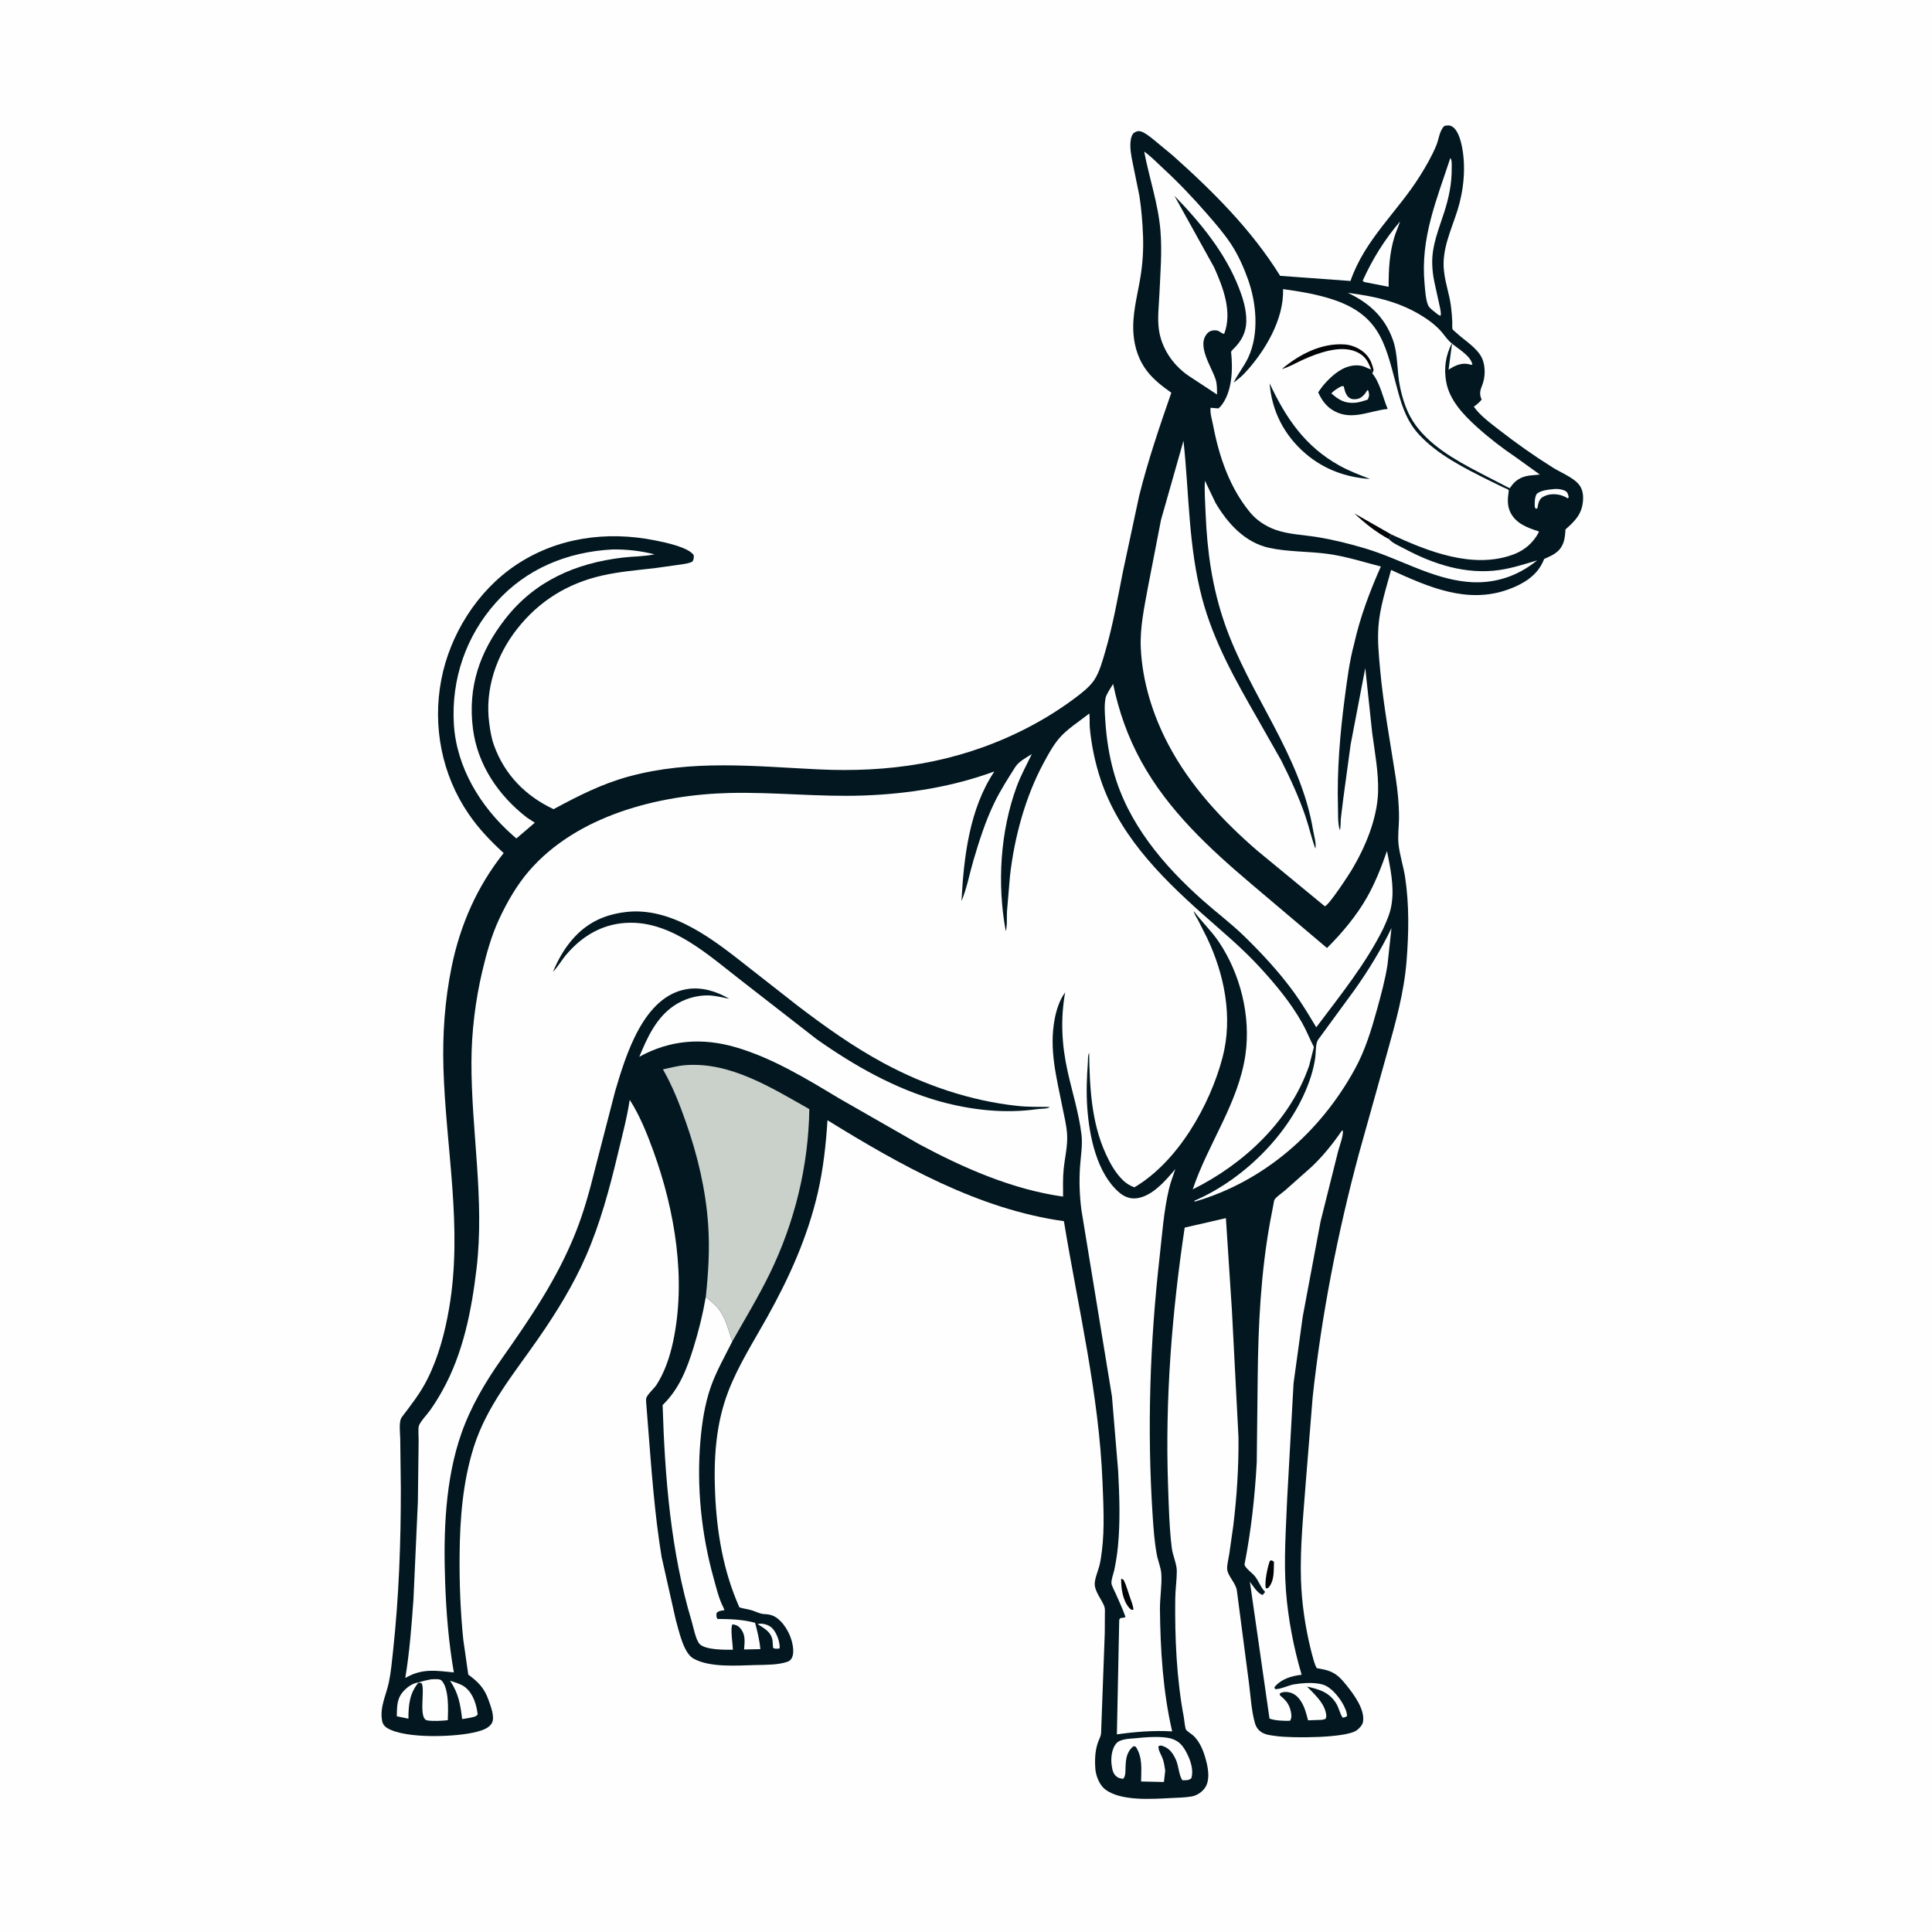 <svg version="1.1" xmlns="http://www.w3.org/2000/svg" style="display: block;" viewBox="0 0 2048 2048" width="1024" height="1024">
<path transform="translate(0,0)" fill="rgb(254,254,254)" d="M -0 -0 L 2048 0 L 2048 2048 L -0 2048 L -0 -0 z"/>
<path transform="translate(0,0)" fill="rgb(2,23,31)" d="M 1531.08 133.5 L 1533.07 133.121 C 1535.99 132.624 1538.1 133.063 1540.48 134.924 C 1545.69 138.982 1548.4 148.795 1549.67 155.064 C 1554.1 176.946 1551.66 201.779 1544.97 223 C 1538.44 243.738 1528.08 264.648 1530.67 287.034 L 1530.91 289 C 1532.26 300.689 1536.34 311.935 1537.95 323.655 C 1538.76 329.553 1539.25 335.574 1539.48 341.522 C 1539.56 343.463 1539.19 347.183 1539.71 348.923 C 1539.89 349.553 1543.28 352.31 1543.88 352.869 C 1552.57 361.02 1566.57 369.131 1571.3 380.386 C 1574.78 388.692 1574.52 400.056 1571.19 408.303 C 1569.27 413.035 1568.06 417.138 1570.04 422.156 L 1570.63 423.5 C 1568.5 426.353 1566.29 428.158 1563.42 430.279 L 1562.31 431.092 C 1568.54 440.194 1580.21 448.763 1588.83 455.485 C 1607.26 469.838 1626.32 483.298 1646.12 495.693 C 1654 500.624 1666.56 505.731 1672.79 512.512 C 1677.45 517.597 1678.51 523.706 1678.06 530.404 C 1677.07 544.863 1669.77 552.109 1659.47 561.196 C 1659.2 566.203 1658.82 571.217 1656.98 575.938 C 1653.24 585.55 1645.63 588.629 1636.91 592.522 L 1635.63 595.434 C 1628.7 610.75 1614.24 619.232 1599 624.782 C 1555.34 640.679 1513.98 622.127 1474.62 604.193 C 1469.33 623.569 1462.65 644.028 1461.19 664.133 C 1460.09 679.333 1461.59 694.381 1462.97 709.5 C 1466.47 747.981 1473.55 785.701 1479.42 823.829 C 1481.62 838.137 1483.09 852.73 1483 867.213 C 1482.95 876.099 1481.6 885.457 1482.44 894.28 C 1483.56 906.092 1487.66 917.954 1489.46 929.768 C 1493.9 959.072 1493.37 988.878 1491.05 1018.34 C 1488.38 1052.34 1479.43 1083.7 1470.35 1116.33 L 1440.49 1223.06 C 1417.8 1307.42 1400.95 1393.9 1391.5 1480.77 L 1384.25 1570.44 C 1381.73 1604.72 1377.98 1640.16 1379.08 1674.52 C 1379.88 1699.26 1383.61 1724.98 1389.6 1748.99 C 1390.42 1752.25 1393.88 1766.56 1396.05 1768.36 C 1396.2 1768.49 1399.2 1768.9 1399.65 1768.98 C 1413.68 1771.46 1418.82 1775.8 1427.54 1786.7 C 1435.26 1796.37 1447.01 1812.16 1444.87 1825.11 C 1444.28 1828.71 1440.95 1832.17 1438.11 1834.23 C 1426.63 1842.56 1369.25 1842.57 1353.27 1840.36 C 1347.45 1839.55 1341.28 1839.2 1336.35 1835.63 C 1333.43 1833.5 1331.41 1830.41 1330.4 1826.97 C 1326.61 1814.01 1325.71 1798.01 1324 1784.5 L 1311.06 1685.5 C 1309.69 1677.66 1300.99 1670.09 1300.82 1662.84 C 1300.72 1658.21 1302.31 1652.29 1303.02 1647.65 L 1307.32 1617.47 C 1311.1 1586.53 1313.14 1554.96 1312.85 1523.8 L 1305.91 1389.49 L 1299.51 1291.28 L 1255.82 1301.3 C 1242.3 1391.42 1234.99 1483.03 1238.18 1574.26 C 1238.95 1596.36 1239.45 1618.8 1242.12 1640.75 C 1243.09 1648.74 1247.5 1657.82 1247.47 1665.5 C 1247.42 1675.06 1245.95 1684.7 1245.82 1694.34 C 1245.29 1735.97 1247.19 1779.67 1254.94 1820.6 C 1255.41 1823.12 1256.11 1831.82 1257.25 1833.5 C 1258.59 1835.48 1262.79 1837.86 1264.73 1839.62 C 1272.59 1846.73 1276.56 1858.16 1279 1868.28 C 1281.01 1876.55 1282.47 1887.45 1277.44 1894.97 C 1274.32 1899.63 1268.92 1903.23 1263.41 1904.26 C 1256.13 1905.62 1248.29 1905.61 1240.89 1906.01 C 1220.93 1907.06 1188.2 1909.41 1171.67 1896.94 C 1165.5 1892.29 1161.67 1882.53 1161.11 1875 C 1160.41 1865.71 1160.78 1855.34 1164.07 1846.5 C 1165.3 1843.2 1166.91 1840.73 1167.2 1837.13 L 1171.1 1731.09 L 1171.21 1711.5 C 1171.19 1708.86 1171.57 1705.45 1170.66 1702.98 C 1168.04 1695.85 1160.88 1687.66 1160.47 1679.78 C 1160.16 1674.03 1163.86 1665.59 1165.33 1659.97 C 1166.73 1654.59 1167.46 1648.83 1168.14 1643.31 C 1171 1620.2 1169.66 1594.77 1168.73 1571.47 C 1165 1477.92 1142.92 1386.58 1127.78 1294.49 C 1037.27 1281.9 953.876 1234.85 877.168 1187.5 C 875.558 1213.02 872.711 1239.22 866.944 1264.16 C 856.056 1311.25 836.85 1353.87 813.457 1395.9 C 799.046 1421.79 782.568 1447.39 771.939 1475.14 C 758.655 1509.82 756.46 1546.3 758.043 1583.01 C 759.835 1624.57 766.766 1665.68 783.791 1703.86 C 788.118 1705.32 792.66 1705.68 797 1707.02 C 801.773 1708.51 805.213 1710.75 810.371 1711.01 C 813.396 1711.16 815.81 1711.42 818.672 1712.49 C 827.221 1715.68 834.002 1725.77 837.323 1733.82 C 839.842 1739.93 842.529 1750.78 839.598 1757.04 C 838.561 1759.26 837.014 1760.75 834.715 1761.54 C 824.519 1765.05 811.515 1764.74 800.771 1765.01 C 781.406 1765.49 752.471 1767.89 735.141 1758.17 C 724.328 1752.1 719.739 1728.68 716.318 1716.99 L 701.316 1650.32 C 693.786 1604.41 690.577 1557.67 686.893 1511.33 L 685.275 1490.54 C 685.14 1488.2 684.505 1484.12 685.136 1481.93 C 686.27 1477.99 693.461 1471.87 696.032 1467.84 C 704.673 1454.29 709.976 1438.46 713.362 1422.85 C 727.738 1356.57 715.498 1283.33 692.684 1220.39 C 685.999 1201.95 678.189 1182.39 667.531 1165.85 C 664.601 1185.28 659.331 1204.69 654.773 1223.81 C 646.021 1260.53 636.093 1297.35 620.916 1332 C 607.449 1362.75 589.904 1391.06 570.845 1418.6 C 545.273 1455.54 516.072 1490.11 502.284 1533.71 C 490.557 1570.8 487.529 1609.88 487.19 1648.56 C 486.93 1678.27 488.067 1708.46 491.082 1738.04 L 496.397 1775.18 C 507.031 1782.86 513.549 1789.69 517.957 1802.33 C 520.157 1808.64 524.755 1820.15 521.5 1826.34 C 518.566 1831.93 511.245 1834.22 505.5 1835.76 C 484.279 1841.41 429.586 1843.55 410.471 1831.79 C 407.214 1829.79 405.555 1827.3 404.941 1823.53 C 402.572 1808.99 409.465 1796.71 412.274 1783.03 C 414.478 1772.29 415.485 1761 416.663 1750.1 C 422.865 1692.74 424.972 1635.11 424.901 1577.42 L 424.263 1525.14 C 424.174 1519.35 422.483 1506.78 425.943 1502.2 C 435.952 1488.96 445.511 1477.02 453.011 1462.04 C 464.806 1438.49 471.632 1412.7 476.077 1386.84 C 490.779 1301.31 472.601 1217.66 470.062 1132.19 C 468.987 1095.99 471.532 1060.27 478.771 1024.77 C 487.769 980.64 505.738 939.597 533.916 904.277 C 520.044 891.624 507.488 878.495 496.826 862.934 C 468.369 821.399 458.312 769.888 467.778 720.559 C 477.006 672.469 505.944 626.41 546.791 599.034 C 590.477 569.757 642.978 562.664 693.961 572.752 C 704.092 574.757 729.614 579.878 735.406 588.5 C 735.475 591.285 735.531 592.65 734.148 595.178 C 730.327 597.361 725.786 597.692 721.5 598.407 L 693.5 602.325 C 675.261 604.412 656.419 605.992 638.5 610.046 C 601.762 618.359 571.591 636.926 548.247 666.579 C 526.248 694.523 513.861 730.403 518.561 766.156 C 519.626 774.256 520.824 782.193 523.601 789.913 C 534.842 821.165 556.952 843.714 586.789 857.759 C 612.819 843.758 637.669 831.018 666.394 823.155 C 732.941 804.94 799.548 812.284 867.235 815.562 C 941.854 819.175 1012.03 808.925 1079.75 776.188 C 1100.23 766.285 1119.72 754.648 1138 741.107 C 1145.43 735.605 1154.62 728.709 1159.83 720.998 C 1165.38 712.799 1168.74 700.477 1171.5 691.043 C 1179.64 663.156 1184.73 634.475 1190.34 606 L 1207.54 525.698 C 1216.83 488.369 1229.05 452.568 1241.65 416.287 C 1232.2 409.628 1222.93 402.5 1215.84 393.271 C 1207.17 381.988 1202.69 368.408 1201.56 354.316 C 1199.92 333.771 1205.44 314.532 1208.8 294.5 C 1211.24 279.958 1212.26 264.42 1211.64 249.695 C 1211.04 235.593 1210.02 221.698 1207.83 207.742 L 1200.81 173.287 C 1199.2 165.406 1197.32 156.14 1198.68 148.086 C 1199.09 145.632 1200.15 142.051 1202.33 140.651 C 1204.39 139.331 1206.68 138.525 1209.13 139.256 C 1213.73 140.629 1218.07 144.263 1221.81 147.144 L 1242.89 164.574 C 1285.85 202.929 1326.45 243.267 1357.02 292.4 L 1431.56 297.844 C 1446.81 253.662 1481.46 224.613 1505.5 186.048 C 1511.78 175.968 1517.84 165.398 1522.44 154.424 C 1525.34 147.517 1525.75 138.673 1531.08 133.5 z"/>
<path transform="translate(0,0)" fill="rgb(254,254,254)" d="M 803.061 1721.5 L 805.079 1721.2 C 809.727 1720.89 815.329 1722.6 818.604 1725.97 C 823.378 1730.88 826.82 1740.47 826.5 1747.38 C 823.609 1747.67 822.142 1748.19 819.5 1746.89 L 818.9 1738.85 C 817.336 1729.53 809.893 1726.16 803.061 1721.5 z"/>
<path transform="translate(0,0)" fill="rgb(254,254,254)" d="M 1647.57 518.401 C 1650.82 518.056 1655.49 518.619 1658.5 520.005 C 1661.94 521.592 1662.08 523.737 1662.93 527 L 1662 528.275 C 1660.14 527.219 1658.25 526.188 1656.23 525.472 C 1650.44 523.419 1642.79 523.156 1637.19 525.913 L 1635.5 526.783 L 1634.63 527.338 C 1631.41 529.879 1630.62 533.481 1630.01 537.331 L 1629.84 538.5 L 1628.15 539.5 L 1626.92 537.5 C 1626.78 532.851 1626.62 527.669 1628.99 523.5 C 1634.05 519.479 1641.34 519.096 1647.57 518.401 z"/>
<path transform="translate(0,0)" fill="rgb(254,254,254)" d="M 477.081 1781.6 C 482.719 1783.68 488.748 1784.96 493.496 1788.87 C 501.803 1795.72 505.106 1807.2 506.392 1817.5 L 503.94 1819.5 C 499.389 1820.91 494.588 1821.52 489.896 1822.31 C 488.068 1806.77 486.004 1794.84 477.081 1781.6 z"/>
<path transform="translate(0,0)" fill="rgb(254,254,254)" d="M 1484.13 234.728 C 1482.42 240.328 1479.79 245.61 1478.1 251.225 C 1472.8 268.842 1471.96 285.792 1472 304.04 L 1448.27 299.344 C 1446.07 298.983 1446.32 299.267 1444.5 297.59 C 1454.98 274.393 1467.66 254.094 1484.13 234.728 z"/>
<path transform="translate(0,0)" fill="rgb(254,254,254)" d="M 456.543 1780.22 L 457.628 1780.13 C 460.697 1780.04 466.157 1779.34 468.255 1781.63 C 476.155 1790.24 475.031 1812.75 474.705 1823.48 C 468.583 1824.14 459.056 1824.74 453 1823.72 C 443.012 1822.03 451.014 1790.98 446.876 1784.15 L 443.5 1783.71 C 434.033 1795.26 432.982 1807.49 432.945 1821.86 L 420.641 1819.33 C 420.829 1811.43 420.515 1802.84 425.158 1796 C 428.682 1790.81 435.33 1785.13 441.585 1783.85 C 442.814 1783.6 443.952 1783.42 445.151 1783.03 C 448.932 1781.8 452.647 1780.99 456.543 1780.22 z"/>
<path transform="translate(0,0)" fill="rgb(254,254,254)" d="M 1537.41 167.5 C 1537.67 167.801 1537.9 168.143 1538.06 168.508 C 1539.29 171.303 1538.82 175.794 1538.85 178.83 C 1539.01 194.491 1535.83 209.612 1531.09 224.476 C 1525.2 242.96 1517.68 260.1 1518.22 279.928 C 1518.4 286.56 1519.22 293.016 1520.62 299.494 L 1526.46 326.156 C 1526.94 328.917 1527.89 332.161 1527 334.829 L 1524.35 333.496 C 1521.48 330.984 1515.29 327.026 1513.86 323.628 C 1511.16 317.191 1510.7 307.239 1510.06 300.281 C 1505.66 252.107 1522.82 212.054 1537.41 167.5 z"/>
<path transform="translate(0,0)" fill="rgb(254,254,254)" d="M 1203.94 1842.59 C 1213.92 1841.46 1231.88 1840.1 1241.57 1843 C 1249.57 1845.4 1253.6 1850.11 1257.41 1857.17 C 1261.78 1865.26 1265.59 1875.94 1262.87 1885 C 1259.62 1887.61 1257.59 1887.01 1253.5 1887.15 C 1250.13 1883.49 1249.22 1871.97 1246.97 1866.5 C 1244.42 1860.33 1240.51 1853.93 1234 1851.42 C 1231.37 1850.41 1230.62 1849.82 1228.09 1851 C 1227.37 1854.88 1231.3 1860.69 1232.6 1864.51 C 1233.96 1868.48 1234.51 1872.81 1235.2 1876.95 L 1233.79 1889 L 1209.61 1888.45 C 1209.7 1875.26 1211.47 1863.06 1203.9 1851.5 L 1201.5 1851.1 C 1194.07 1857.04 1193.41 1864.96 1193.09 1873.85 C 1192.94 1878.09 1193.35 1882.17 1190.72 1885.61 C 1187.84 1885.32 1185.83 1885.01 1183.51 1883.15 C 1179.61 1880.01 1178.96 1875.26 1178.34 1870.58 C 1177.42 1863.69 1178.51 1853.83 1183.09 1848.33 C 1187.47 1843.08 1197.54 1843.21 1203.94 1842.59 z"/>
<path transform="translate(0,0)" fill="rgb(254,254,254)" d="M 648.983 582.447 C 664.184 582.212 679.085 583.926 693.83 587.589 C 683.101 589.972 670.981 589.767 660 591.076 C 610.223 597.007 566.907 615.8 535.491 656.187 C 508.391 691.027 495.69 728.38 501.354 772.594 C 506.269 810.967 528.543 843.451 558.617 866.726 L 566.938 872.108 L 547.413 888.771 L 543.258 885.21 C 509.428 855.354 483.843 813.549 481.116 767.571 C 478.291 719.947 493.932 674.272 525.745 638.689 C 557.922 602.699 601.39 585.064 648.983 582.447 z"/>
<path transform="translate(0,0)" fill="rgb(254,254,254)" d="M 1475.02 983.877 L 1470.82 1022.65 C 1468.34 1038.62 1464.13 1053.9 1459.86 1069.46 C 1453.8 1091.53 1447.21 1113.21 1436.16 1133.38 C 1399.62 1199.99 1340.19 1252.34 1266.5 1273.79 L 1266.06 1272.86 C 1320.19 1249.59 1371.72 1197.83 1389.68 1140.92 C 1391.74 1134.4 1393.32 1127.62 1394.26 1120.85 C 1394.99 1115.64 1394.36 1106.35 1397.29 1102.05 L 1435.92 1049.28 C 1450.75 1028.34 1463.83 1006.97 1475.02 983.877 z"/>
<path transform="translate(0,0)" fill="rgb(254,254,254)" d="M 1428.73 310.436 C 1459.34 314.282 1487.28 320.78 1513.07 338.581 C 1518.02 342 1522.91 346.053 1526.98 350.5 C 1530.46 354.313 1533.33 358.883 1537.07 362.421 C 1543.85 368.829 1559.01 376.6 1560.83 386.5 L 1559.2 386.672 L 1557.5 386.197 C 1549.93 384.235 1543.04 387.129 1536.78 391.078 L 1535.54 391.869 L 1539.35 363.227 C 1532.4 376.766 1530.35 390.177 1533.1 405.15 C 1536.66 424.483 1551.67 440.049 1565.7 452.716 C 1578.63 464.394 1592.53 475.071 1606.97 484.823 L 1632.28 503.042 L 1620.51 504.194 C 1611.88 505.642 1606.13 509.248 1601.22 516.389 L 1600.44 517.544 L 1598.16 516.461 L 1567.51 500.614 C 1542.11 487.342 1513.68 471.307 1497.82 446.59 C 1490.86 435.728 1486.82 422.984 1484.15 410.435 C 1480.59 393.729 1482.18 376.054 1476.44 360.047 C 1467.83 336.039 1451.47 321.12 1428.73 310.436 z"/>
<path transform="translate(0,0)" fill="rgb(254,254,254)" d="M 748.142 1374.9 C 753.041 1378.93 758.707 1383.35 762.474 1388.46 C 769.884 1398.53 772.172 1410.41 776.314 1421.87 C 768.387 1437.77 759.202 1453.67 753.36 1470.47 C 747.068 1488.56 744.145 1508.06 742.5 1527.07 C 738.304 1575.53 743.406 1626.14 756.504 1673 C 759.305 1683.02 761.78 1693.9 766.449 1703.24 C 767.142 1704.63 767.502 1705.31 767.887 1706.86 C 764.344 1707.55 762.245 1707.24 759.618 1709.83 C 759.4 1712.72 759.06 1713.56 760.5 1716.15 C 774.219 1716.3 787.099 1716.61 800.422 1720.24 C 802.88 1729.57 805.173 1738.5 805.979 1748.15 L 788.75 1748.5 C 789.272 1740.98 790.484 1733.73 785.754 1727.31 C 782.99 1723.56 780.825 1722.55 776.5 1721.83 C 773.897 1725.13 776.782 1743.24 776.935 1748.79 C 768.262 1748.86 747.763 1749.08 741.642 1742.72 C 737.538 1738.45 734.925 1724.38 733.188 1718.59 C 711.024 1644.81 704.786 1566.16 702.404 1489.43 C 720.012 1472.35 728.163 1451.12 735.306 1428.04 C 740.721 1410.54 745.056 1392.96 748.142 1374.9 z"/>
<path transform="translate(0,0)" fill="rgb(254,254,254)" d="M 1179.93 724.991 C 1185.93 754.019 1195.54 781.245 1209.86 807.267 C 1238.32 858.972 1281.75 899.192 1326.28 936.914 L 1406.67 1004.93 C 1422.27 989.505 1437.76 970.956 1448.69 951.877 C 1457.54 936.442 1464.42 918.885 1470.27 902.097 C 1473.74 919.853 1477.87 938.652 1475.39 956.775 L 1475.14 958.5 C 1473.83 967.747 1470.08 975.918 1466.29 984.367 C 1447.71 1021.83 1420.34 1055.64 1395.29 1088.98 C 1387.72 1076.41 1380.22 1063.77 1371.59 1051.89 C 1355.99 1030.44 1338.08 1011.14 1319.15 992.634 C 1305.26 979.062 1289.62 967.359 1275.1 954.489 C 1233.31 917.453 1195.68 872.913 1180.5 818.127 C 1175.53 800.19 1172.87 782.545 1171.66 764 C 1171.17 756.447 1170.45 747.425 1171.94 740 C 1172.82 735.578 1177.65 729.046 1179.93 724.991 z"/>
<path transform="translate(0,0)" fill="rgb(254,254,254)" d="M 1422.48 1198.5 L 1423.33 1198.33 C 1424.55 1202.74 1419.77 1215.28 1418.5 1220.26 L 1399.86 1294.77 L 1380.92 1395.84 L 1371.24 1466.27 L 1364.45 1588.67 C 1363.18 1620.87 1360.73 1653.72 1363.14 1685.9 C 1365.38 1715.88 1371.29 1746.5 1379.78 1775.3 C 1368.81 1776.65 1358.23 1779.64 1350.96 1788.5 L 1351.5 1790.41 C 1355.94 1791.35 1366.09 1786.41 1371.5 1785.51 C 1379.53 1784.17 1388.85 1783.46 1396.92 1784.63 L 1398.5 1784.88 C 1403.86 1785.7 1407.76 1787.85 1411.83 1791.46 C 1418.56 1797.42 1427.49 1809.89 1427.96 1819 C 1426.08 1820.44 1425.58 1820.44 1423.19 1820.72 C 1420.12 1816 1419.27 1810.1 1416.07 1805.16 C 1408.51 1793.51 1398.23 1790.76 1385.53 1787.85 C 1392.71 1795.33 1402.39 1803.85 1405.13 1814.25 C 1405.86 1817.05 1406.48 1819.64 1405.05 1822.19 L 1401.21 1823.11 L 1386.57 1823.62 C 1384.87 1817.03 1383.22 1810.26 1379.65 1804.37 C 1376.54 1799.26 1372.65 1795.23 1366.65 1793.97 C 1363.09 1793.22 1359.51 1793.28 1356.5 1795.32 L 1356.79 1797.07 C 1362.67 1802.11 1366.3 1805.73 1368.18 1813.58 C 1369.06 1817.26 1369.53 1820.9 1367.5 1824.11 C 1360.96 1824.25 1351.77 1824.06 1345.72 1821.73 L 1324.92 1676.71 C 1328.25 1681.06 1333.07 1689.22 1338.5 1690.72 L 1341.11 1687.5 C 1336.44 1683.07 1334.21 1675.55 1329.91 1670.5 C 1326.9 1666.96 1320.74 1662.9 1319.18 1658.72 C 1326.15 1623.17 1330.25 1586.37 1332.2 1550.19 L 1333.21 1459.72 C 1333.8 1404.61 1336.5 1349.4 1346.38 1295.13 L 1349.9 1276.72 C 1350.12 1275.67 1350.5 1272.55 1351 1271.74 C 1352.97 1268.62 1359.16 1264.5 1362.09 1261.97 L 1390.04 1237.17 C 1402.31 1225.62 1412.95 1212.36 1422.48 1198.5 z"/>
<path transform="translate(0,0)" fill="rgb(1,4,7)" d="M 1346.13 1654.5 L 1348.09 1654.04 L 1350.45 1655.5 C 1350.1 1665.02 1351.14 1675.62 1344.5 1683.14 L 1341.98 1683.86 C 1339.97 1678.11 1343.82 1660.41 1346.13 1654.5 z"/>
<path transform="translate(0,0)" fill="rgb(202,208,202)" d="M 748.142 1374.9 C 750.907 1349.47 752.43 1324.1 750.69 1298.5 C 748.154 1261.2 739.453 1224.7 727.076 1189.5 C 720.318 1170.29 712.897 1151.27 702.73 1133.57 C 710.446 1132 718.654 1129.69 726.5 1129.1 C 774.372 1125.47 817.856 1153.16 857.925 1175.71 C 857.029 1235.91 842.402 1295.9 815.964 1350.08 C 804.027 1374.55 789.71 1398.17 776.314 1421.87 C 772.172 1410.41 769.884 1398.53 762.474 1388.46 C 758.707 1383.35 753.041 1378.93 748.142 1374.9 z"/>
<path transform="translate(0,0)" fill="rgb(254,254,254)" d="M 1472.57 571.631 C 1474.91 575.147 1485.35 579.807 1489.18 581.854 C 1519.91 598.301 1554.33 609.33 1589.5 604.23 C 1603.18 602.247 1616.27 597.951 1629.47 594.002 C 1608.27 611.362 1582.93 619.399 1555.39 616.78 C 1517.17 613.144 1483.9 592.371 1447.65 581.5 C 1430.84 576.458 1413.91 572.229 1396.58 569.379 C 1382.09 566.996 1365.9 566.54 1352.05 561.608 C 1341.76 557.946 1331.98 551.52 1325.03 543.072 C 1303.58 516.993 1292.34 484.275 1286.08 451.442 C 1284.93 445.353 1282.59 438.431 1283.22 432.244 L 1291.5 432.947 C 1292.51 432.107 1293.48 431.307 1294.31 430.282 C 1306.43 415.285 1306.98 390.91 1304.99 372.857 C 1305.83 371.573 1306.32 370.998 1307.39 369.977 C 1315.72 362.022 1321 352.373 1321.14 340.646 C 1321.3 328.301 1317.86 317.088 1313.49 305.675 C 1299.12 268.218 1272.58 236.021 1244.93 207.526 L 1287 283.372 C 1296.62 304.803 1306.51 330.618 1297.72 353.861 L 1296.01 353.5 C 1293.09 352.099 1292.48 350.511 1288.82 350.184 C 1285.65 349.902 1282.44 350.725 1280.19 353.006 C 1267.64 365.778 1284.51 388.934 1288.69 402.459 C 1290.24 407.459 1290.07 412.987 1290.11 418.183 L 1259.81 398.269 C 1243.16 386.835 1230.91 368.698 1228.36 348.5 C 1226.88 336.814 1228.46 324.031 1228.99 312.244 C 1230 289.646 1231.98 267.017 1230.11 244.402 C 1227.75 215.886 1218.18 188.619 1212.88 160.651 C 1219.9 165.585 1226.21 172.243 1232.55 178.079 C 1249.32 193.5 1264.8 209.81 1279.73 226.996 C 1288.86 237.506 1297.94 247.928 1305.55 259.634 C 1312.71 270.666 1318.49 283.746 1322.92 296.118 C 1331.97 321.403 1334.81 353.931 1323.27 378.827 C 1318.92 388.216 1312.16 396.245 1307.7 405.674 C 1311.89 402.453 1315.96 399.244 1319.57 395.373 C 1340.8 372.607 1361.26 338.405 1360.07 306.464 C 1378.06 308.94 1396.58 311.976 1413.83 317.81 C 1465.9 335.424 1469.17 369.077 1482.18 415.956 C 1486.85 432.778 1492.1 447.391 1504.11 460.527 C 1523.65 481.909 1552.7 496.423 1578.31 509.195 L 1593.36 516.559 C 1594.77 517.235 1597.85 518.275 1598.95 519.219 C 1599.66 519.827 1599.17 521.462 1599.1 521.995 C 1598.06 529.518 1597.72 536.811 1601.41 543.781 C 1607.55 555.378 1619.5 559.521 1631.2 563.338 L 1631.18 564.231 C 1625.14 575.563 1616.03 583.447 1603.92 587.887 C 1561.32 603.498 1513.56 584.508 1474.91 566.572 C 1473.83 567.938 1473.18 568.292 1473 570 C 1472.91 570.849 1472.82 570.994 1472.57 571.631 z"/>
<path transform="translate(0,0)" fill="rgb(1,4,7)" d="M 1472.57 571.631 C 1458.74 564.228 1447.01 554.905 1435.64 544.174 L 1474.91 566.572 C 1473.83 567.938 1473.18 568.292 1473 570 C 1472.91 570.849 1472.82 570.994 1472.57 571.631 z"/>
<path transform="translate(0,0)" fill="rgb(1,4,7)" d="M 1453.46 391.555 C 1449.74 382.309 1446.71 376.6 1436.92 372.579 C 1420.21 365.713 1396.92 374.254 1381.4 381.246 C 1374.13 384.521 1366.41 389.09 1358.78 391.248 C 1377.32 375.629 1400.87 363.282 1425.77 365.152 C 1434.19 365.784 1443.5 370.207 1448.99 376.692 C 1452.99 381.419 1454.55 386.126 1456.02 391.99 L 1455.37 394.843 L 1453.46 391.555 z"/>
<path transform="translate(0,0)" fill="rgb(2,23,31)" d="M 1345.84 406.304 C 1363.11 443.358 1383.47 473.327 1419.97 493.606 C 1430.41 499.401 1441.25 503.408 1452.32 507.736 C 1426.89 506.107 1403.45 497.556 1384 480.914 C 1361.35 461.53 1348.14 435.841 1345.84 406.304 z"/>
<path transform="translate(0,0)" fill="rgb(2,23,31)" d="M 1455.37 394.843 L 1454.47 395.569 C 1462.96 405.627 1465.92 421.547 1470.99 433.508 C 1453.31 435.235 1435.99 444.586 1418.49 437.66 C 1407.88 433.459 1401.87 425.972 1397.34 415.914 C 1403.32 406.58 1413.13 396.373 1423 391.174 C 1429.57 387.712 1437.73 386.07 1445 388.249 C 1447.53 389.008 1449.69 390.485 1452.24 391.241 L 1453.46 391.555 L 1455.37 394.843 z"/>
<path transform="translate(0,0)" fill="rgb(254,254,254)" d="M 1421.83 409.5 L 1424.36 409.301 C 1425.2 413.018 1426.34 418.074 1429.22 420.794 C 1431.88 423.308 1434.99 423.508 1438.5 422.974 C 1443.15 422.267 1446.76 418.12 1448.98 414.316 L 1449.45 413.5 L 1450.5 414.152 C 1451.64 418.695 1451.66 419.146 1449.96 423.5 C 1445.74 424.971 1440.8 426.633 1436.32 426.949 C 1425.35 427.724 1419.21 423.927 1411.25 416.975 C 1414.51 413.67 1417.74 411.666 1421.83 409.5 z"/>
<path transform="translate(0,0)" fill="rgb(254,254,254)" d="M 1254.55 467.224 C 1260.59 523.406 1259.71 579.342 1274.34 634.362 C 1286.57 680.366 1309.64 721.049 1333.11 761.983 L 1358.09 806.007 C 1367.75 825.171 1376.8 844.785 1383.75 865.116 C 1387.62 876.441 1390.21 888.319 1394.34 899.5 C 1395.6 894.806 1392.86 885.516 1392.02 880.5 C 1378.51 799.174 1324.35 736.777 1298.04 660.47 C 1284.94 622.487 1279.64 584.475 1278.01 544.5 C 1277.54 532.885 1276.63 521.137 1277.26 509.519 L 1288.47 532.992 C 1301.39 554.887 1319.69 575.181 1345.5 580.77 C 1365.43 585.085 1386.78 584.376 1407 587.065 C 1426.21 589.62 1445.05 595.716 1463.76 600.526 C 1451.81 627.52 1441.8 654.056 1435.33 682.943 C 1430.51 700.805 1428.01 720.587 1425.59 738.91 C 1420.49 777.369 1417.17 816.842 1418.3 855.665 C 1418.52 863.105 1417.95 873.024 1420.29 879.971 C 1421.5 876.544 1420.94 871.679 1421.32 868 L 1423.81 847.425 L 1431.74 789.168 L 1447.25 708.114 L 1454.54 776.491 C 1457.26 796.991 1461.47 819.011 1460.81 839.727 C 1459.89 868.063 1447.3 897.962 1432.97 922 C 1430.18 926.686 1408.83 959.575 1404.35 960.7 L 1332.86 901.812 C 1295.48 869.478 1261.43 832.882 1238.29 788.837 C 1221.91 757.673 1210.93 722.41 1209.3 687.144 C 1208.26 664.733 1213.15 643.195 1217.09 621.271 L 1230.72 551.059 L 1254.55 467.224 z"/>
<path transform="translate(0,0)" fill="rgb(254,254,254)" d="M 1154.73 756.322 C 1155.42 761.378 1154.8 766.806 1155.29 771.958 C 1156.84 788.457 1160.15 804.932 1164.96 820.784 C 1183.52 881.858 1227.83 927.142 1274.21 968.43 C 1294.99 986.931 1315.86 1004.12 1334.83 1024.67 C 1351.73 1042.99 1368.12 1062.59 1380.36 1084.37 C 1385.01 1092.63 1388.4 1101.48 1392.81 1109.88 L 1387.81 1129.5 C 1367.83 1187.89 1318.55 1233.99 1264.34 1260.79 C 1280.65 1212.04 1312.96 1169.35 1320.27 1117.63 C 1326 1077.07 1314.85 1032.34 1292.02 998.421 C 1284.26 986.905 1273.82 976.995 1265.43 965.839 C 1265.95 969.082 1268.24 972.069 1269.79 974.933 L 1279.32 993.775 C 1297.97 1032.82 1307.13 1078.3 1295.94 1120.94 C 1282.62 1171.65 1248.5 1231.61 1202.46 1258.62 C 1197.55 1256.73 1193.88 1254.53 1190.12 1250.84 C 1182.17 1243.04 1176.72 1233.13 1172.13 1223.08 C 1156.8 1189.53 1155.11 1152.25 1154.53 1116.01 C 1152.95 1119.19 1153.41 1122.98 1153.16 1126.5 C 1152 1142.48 1151.43 1158.45 1152.57 1174.46 C 1154.7 1204.4 1162.63 1243.96 1186.72 1264.32 C 1191.89 1268.69 1198.02 1271.03 1204.79 1270.22 C 1221.42 1268.23 1235.85 1251.2 1245.9 1239.27 C 1243.59 1246.24 1240.88 1253.13 1239.18 1260.28 C 1233.6 1283.75 1231.95 1308.52 1229.23 1332.49 C 1218.9 1423.67 1215.85 1515.87 1221.91 1607.5 C 1222.81 1621.04 1223.78 1634.41 1226.23 1647.78 C 1227.47 1654.53 1230.67 1661.82 1231.07 1668.51 C 1231.8 1680.61 1229.46 1693.8 1229.59 1706.17 C 1230.04 1748.98 1232.83 1793.54 1242.55 1835.35 C 1223.12 1834.2 1203.17 1835.75 1183.95 1838.52 L 1186.42 1717.5 C 1186.93 1713.7 1190.27 1715.95 1193.09 1714 C 1190.05 1705.49 1186.26 1697.25 1182.57 1689.01 C 1181.41 1686.42 1178.42 1681 1178.19 1678.3 C 1177.88 1674.43 1180.38 1668.11 1181.23 1664.08 C 1182.92 1655.99 1184.22 1647.76 1185.03 1639.52 C 1187.64 1612.77 1186.67 1586.02 1185.29 1559.23 L 1178.7 1480.13 L 1146.28 1282.22 C 1144.4 1267.25 1143.85 1252.28 1144.84 1237.22 C 1145.57 1226.04 1147.77 1213.88 1146.42 1202.74 C 1143.67 1180.13 1136.81 1158.48 1131.85 1136.31 C 1125.48 1107.82 1124.03 1080.83 1129.09 1051.99 C 1123.18 1059.93 1119.9 1070.35 1118.04 1079.99 C 1111.82 1112.26 1119.98 1142.02 1126.19 1173.51 C 1128.02 1182.83 1130.5 1192.56 1131.15 1202.05 C 1131.99 1214.37 1128.85 1226.58 1127.58 1238.79 C 1126.56 1248.59 1126.87 1258.6 1126.91 1268.44 C 1073.57 1261.02 1021.66 1238.25 974.465 1212.96 L 889.26 1164.2 C 854.964 1143.56 818.598 1121.36 779.882 1110.13 C 744.21 1099.78 710.526 1102.25 677.677 1120.23 C 686.201 1099.75 695.453 1079 714.5 1066.05 C 725.022 1058.9 738.794 1054.75 751.5 1055.19 C 758.583 1055.44 766.138 1057.42 773.088 1058.75 C 759.587 1050.86 743.796 1045.88 728.029 1048.52 C 682.091 1056.19 663.444 1118.42 652.196 1156.34 L 630.575 1239.88 C 624.986 1262.5 618.844 1284.84 610.2 1306.52 C 590.415 1356.14 561.945 1397.56 531.474 1440.91 C 514.229 1465.44 499.063 1491.1 489.089 1519.5 C 471.816 1568.68 470.023 1624.82 471.845 1676.5 C 472.987 1708.89 475.526 1740.87 481.099 1772.82 C 462.521 1771.02 448.462 1768.42 431.259 1777.83 L 429.614 1778.74 C 434.182 1751.18 436.264 1723.34 438.279 1695.5 L 442.961 1591.93 L 443.776 1526.63 C 443.839 1523.36 442.996 1513.78 444.141 1511.07 C 446.318 1505.92 452.299 1499.97 455.684 1495.27 C 460.544 1488.53 464.954 1481.28 469 1474.03 C 491.013 1434.59 499.899 1389.14 505.158 1344.77 C 513.853 1271.4 499.555 1198.93 499.744 1125.72 C 499.827 1093.84 503.919 1060.51 511.244 1029.54 C 515.724 1010.59 520.977 991.695 529.225 974 C 537.451 956.351 547.977 938.08 560.733 923.311 C 611.735 864.26 698.354 842.392 773.506 840.593 C 820.935 839.458 868.046 844.976 915.464 843.273 C 962.686 841.577 1009.66 834.08 1054.1 817.754 C 1027.63 857.13 1021.6 908.907 1019.23 955.138 C 1024.96 941.664 1027.72 926.09 1031.89 912 C 1038.08 891.07 1044.51 870.707 1054.05 851 C 1060.46 837.739 1068.36 825.496 1076.22 813.075 C 1080.01 807.098 1087.84 803.156 1093.74 799.347 C 1088.38 810.686 1082.21 821.657 1077.86 833.451 C 1060.22 881.287 1056.87 937.256 1066.19 987.187 C 1067.87 981.08 1067.08 972.457 1067.45 966.012 L 1070.64 928.333 C 1075.23 887.94 1086.76 845.056 1106.02 809.246 C 1110.91 800.145 1116.1 790.475 1122.79 782.599 C 1131.12 772.806 1144.53 764.426 1154.73 756.322 z"/>
<path transform="translate(0,0)" fill="rgb(1,4,7)" d="M 1188.47 1673.5 C 1189.55 1673.69 1190.25 1674.29 1191.16 1674.87 C 1193.91 1680.54 1195.6 1686.71 1197.63 1692.67 C 1199.14 1697.11 1201.18 1701.7 1201.5 1706.4 L 1199.68 1706.49 C 1198.46 1705.78 1198.16 1705.71 1197.09 1704.5 C 1190.09 1696.54 1188.29 1683.51 1188.47 1673.5 z"/>
<path transform="translate(0,0)" fill="rgb(2,23,31)" d="M 667.222 966.409 C 715.201 962.923 758.027 997.452 793.599 1025.44 L 845.808 1066.34 C 874.636 1088.37 904.85 1109.8 936.817 1127.02 C 980.557 1150.59 1028.98 1166.99 1078.49 1172.3 C 1090.05 1173.54 1101.35 1173.25 1112.91 1173.43 L 1111.25 1174.38 C 1108.38 1175.45 1102.83 1175.25 1099.52 1175.73 C 1064.91 1180.67 1029.47 1176.7 995.941 1167.44 C 948.472 1154.01 905.902 1129.9 865.737 1101.63 L 783.824 1037.9 C 750.772 1012.19 712.849 977.712 668 978.139 C 640.428 978.401 618.133 991.062 600.509 1011.68 C 595.437 1017.61 591.638 1024.57 586.2 1030.16 C 591.116 1018.24 597.258 1007.2 605.536 997.254 C 621.883 977.607 642.104 968.591 667.222 966.409 z"/>
</svg>